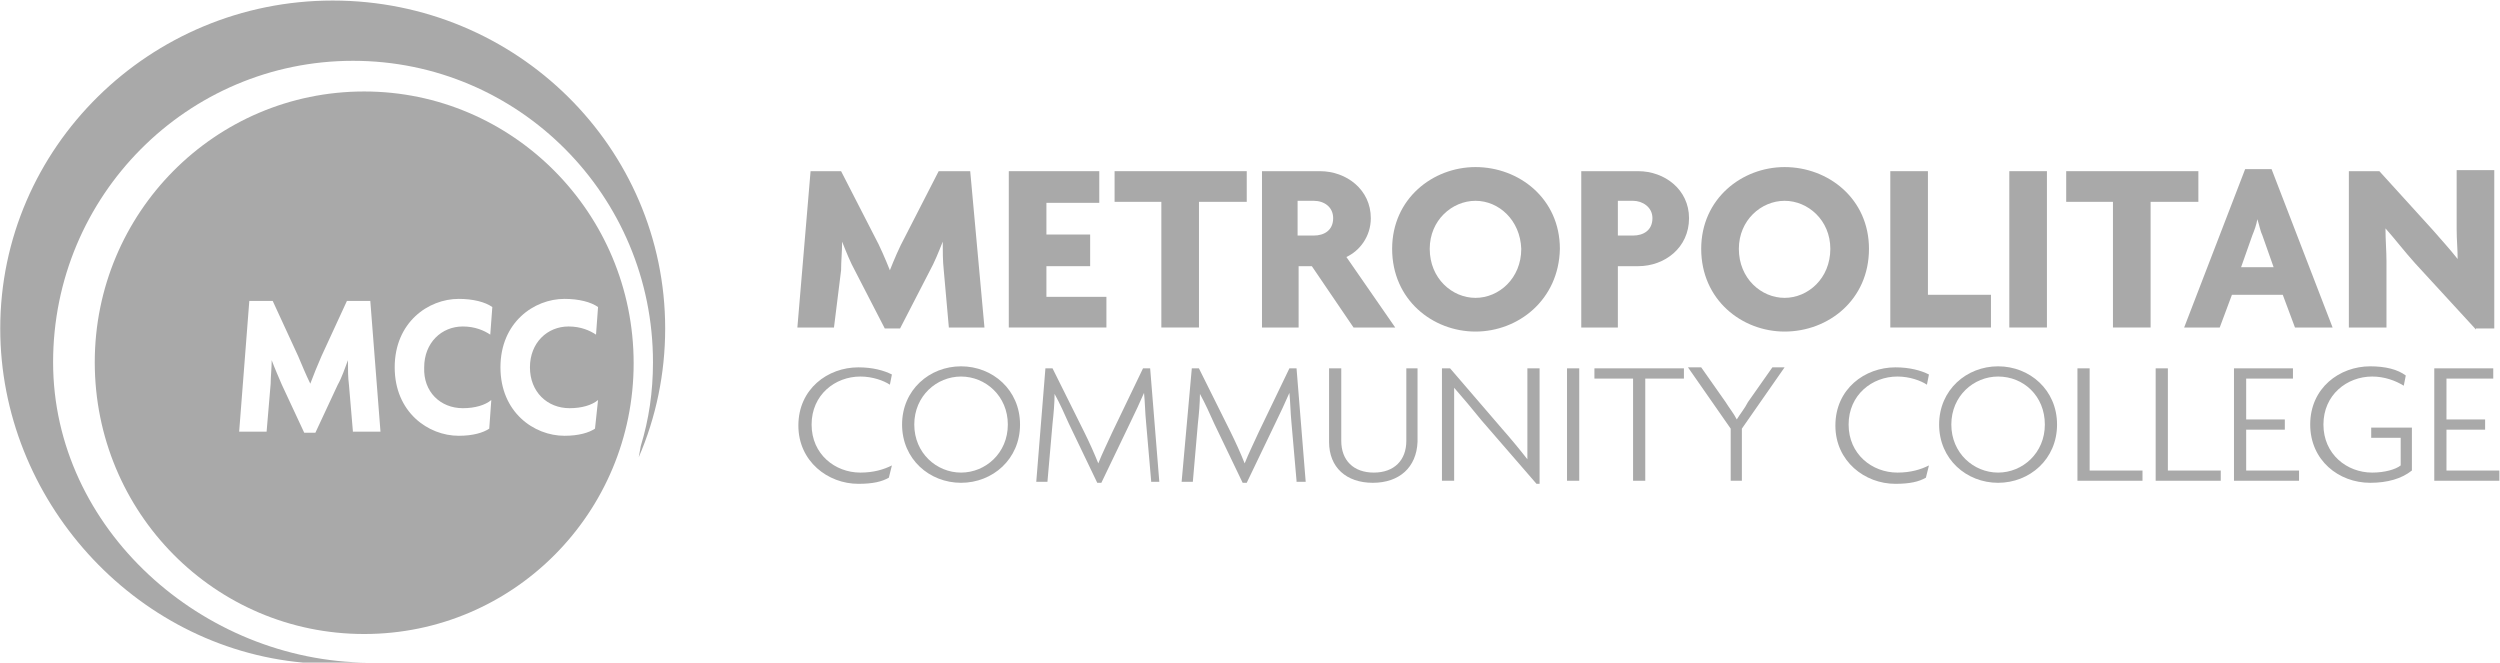 <svg width="83" height="22" viewBox="0 0 83 22" fill="none" xmlns="http://www.w3.org/2000/svg">
<g clip-path="url(#clip0_2247_3339)">
<path d="M12.227 21.999C6.725 21.965 1.763 17.555 1.763 12.026C1.763 6.497 6.219 2.019 11.721 2.019C17.223 2.019 21.679 6.497 21.679 12.026C21.679 13.01 21.544 13.925 21.274 14.807L21.206 15.181C21.78 13.858 22.084 12.399 22.084 10.906C22.084 4.903 17.155 0.018 11.046 0.018C4.97 0.018 0.008 4.903 0.008 10.906C0.008 16.571 4.43 21.49 10.067 21.999" fill="#A9A9A9"/>
<path d="M12.091 3.037C7.13 3.037 3.146 7.074 3.146 12.026C3.146 17.012 7.13 21.049 12.091 21.049C17.054 21.049 21.037 17.012 21.037 12.06C21.037 7.074 17.02 3.037 12.091 3.037ZM11.72 14.366L11.585 12.772C11.552 12.535 11.552 12.264 11.552 11.958C11.45 12.229 11.349 12.535 11.214 12.772L10.471 14.366H10.1L9.357 12.772C9.256 12.535 9.121 12.229 9.02 11.958C9.02 12.229 8.986 12.501 8.986 12.738L8.851 14.332H7.94L8.277 9.991H9.054L9.898 11.822C9.999 12.06 10.167 12.467 10.302 12.738C10.404 12.467 10.539 12.128 10.674 11.822L11.518 9.991H12.294L12.632 14.332H11.72V14.366ZM15.366 13.552C15.771 13.552 16.108 13.451 16.311 13.281L16.243 14.231C16.041 14.366 15.703 14.468 15.231 14.468C14.218 14.468 13.104 13.688 13.104 12.195C13.104 10.703 14.218 9.923 15.231 9.923C15.703 9.923 16.108 10.025 16.345 10.194L16.277 11.11C16.075 10.974 15.771 10.839 15.366 10.839C14.657 10.839 14.083 11.382 14.083 12.195C14.049 13.01 14.623 13.552 15.366 13.552ZM19.754 14.231C19.552 14.366 19.214 14.468 18.741 14.468C17.729 14.468 16.615 13.688 16.615 12.195C16.615 10.703 17.729 9.923 18.741 9.923C19.214 9.923 19.619 10.025 19.855 10.194L19.788 11.11C19.585 10.974 19.282 10.839 18.876 10.839C18.168 10.839 17.594 11.382 17.594 12.195C17.594 13.01 18.168 13.552 18.91 13.552C19.315 13.552 19.653 13.451 19.855 13.281L19.754 14.231Z" fill="#A9A9A9"/>
<path d="M31.502 10.873L31.333 8.973C31.299 8.668 31.299 8.329 31.299 8.023C31.164 8.363 31.029 8.702 30.861 9.007L29.882 10.906H29.375L28.396 9.007C28.228 8.702 28.093 8.363 27.958 8.023C27.958 8.363 27.924 8.668 27.924 8.973L27.688 10.873H26.473L26.911 5.683H27.924L29.038 7.854C29.207 8.159 29.409 8.634 29.544 8.973C29.679 8.634 29.848 8.227 30.051 7.854L31.164 5.683H32.211L32.684 10.873H31.502Z" fill="#A9A9A9"/>
<path d="M33.492 10.873V5.683H36.496V6.734H34.741V7.786H36.193V8.837H34.741V9.855H36.733V10.873H33.492Z" fill="#A9A9A9"/>
<path d="M39.806 6.701V10.873H38.557V6.701H37.004V5.683H41.392V6.701H39.806Z" fill="#A9A9A9"/>
<path d="M44.937 10.873L43.553 8.837H43.114V10.873H41.898V5.683H43.823C44.7 5.683 45.511 6.293 45.511 7.243C45.511 7.854 45.139 8.329 44.7 8.532L46.321 10.873H44.937ZM43.62 6.667H43.08V7.82H43.62C43.958 7.82 44.261 7.65 44.261 7.243C44.261 6.87 43.958 6.667 43.62 6.667Z" fill="#A9A9A9"/>
<path d="M48.987 11.008C47.569 11.008 46.219 9.957 46.219 8.261C46.219 6.598 47.569 5.547 48.987 5.547C50.438 5.547 51.788 6.598 51.788 8.261C51.755 9.957 50.404 11.008 48.987 11.008ZM48.987 6.667C48.21 6.667 47.467 7.311 47.467 8.261C47.467 9.244 48.21 9.889 48.987 9.889C49.763 9.889 50.506 9.244 50.506 8.261C50.472 7.311 49.763 6.667 48.987 6.667Z" fill="#A9A9A9"/>
<path d="M54.388 8.837H53.713V10.873H52.498V5.683H54.388C55.266 5.683 56.076 6.293 56.076 7.243C56.076 8.227 55.266 8.837 54.388 8.837ZM54.219 6.667H53.713V7.82H54.219C54.557 7.82 54.861 7.65 54.861 7.243C54.861 6.87 54.523 6.667 54.219 6.667Z" fill="#A9A9A9"/>
<path d="M59.249 11.008C57.831 11.008 56.48 9.957 56.48 8.261C56.48 6.598 57.831 5.547 59.249 5.547C60.7 5.547 62.05 6.598 62.05 8.261C62.05 9.957 60.7 11.008 59.249 11.008ZM59.249 6.667C58.472 6.667 57.73 7.311 57.73 8.261C57.73 9.244 58.472 9.889 59.249 9.889C60.025 9.889 60.767 9.244 60.767 8.261C60.767 7.311 60.025 6.667 59.249 6.667Z" fill="#A9A9A9"/>
<path d="M62.758 10.873V5.683H64.007V9.787H66.1V10.873H62.758Z" fill="#A9A9A9"/>
<path d="M66.709 5.683H67.958V10.873H66.709V5.683Z" fill="#A9A9A9"/>
<path d="M71.4 6.701V10.873H70.15V6.701H68.598V5.683H72.986V6.701H71.4Z" fill="#A9A9A9"/>
<path d="M76.193 10.873L75.788 9.787H74.1L73.695 10.873H72.514L74.539 5.615H75.416L77.442 10.873H76.193ZM75.113 7.82C75.045 7.684 75.011 7.48 74.944 7.277C74.91 7.48 74.843 7.65 74.775 7.82L74.404 8.871H75.484L75.113 7.82Z" fill="#A9A9A9"/>
<path d="M82.202 10.94L80.177 8.736C79.839 8.362 79.502 7.922 79.198 7.582C79.198 7.956 79.231 8.362 79.231 8.668V10.873H77.982V5.683H78.995L80.751 7.616C80.987 7.888 81.358 8.295 81.594 8.6C81.594 8.295 81.561 7.956 81.561 7.616V5.649H82.81V10.906H82.202V10.94Z" fill="#A9A9A9"/>
<path d="M29.544 12.772C29.341 12.637 28.97 12.501 28.565 12.501C27.721 12.501 26.945 13.111 26.945 14.095C26.945 15.079 27.721 15.69 28.565 15.69C29.004 15.69 29.341 15.588 29.611 15.452L29.51 15.859C29.273 15.995 28.97 16.063 28.497 16.063C27.485 16.063 26.506 15.316 26.506 14.129C26.506 12.908 27.485 12.196 28.497 12.196C28.97 12.196 29.341 12.297 29.611 12.433L29.544 12.772Z" fill="#A9A9A9"/>
<path d="M31.907 16.029C30.861 16.029 29.949 15.248 29.949 14.095C29.949 12.942 30.861 12.162 31.907 12.162C32.953 12.162 33.865 12.942 33.865 14.095C33.865 15.248 32.953 16.029 31.907 16.029ZM31.907 12.501C31.097 12.501 30.354 13.145 30.354 14.095C30.354 15.045 31.097 15.69 31.907 15.69C32.717 15.69 33.46 15.045 33.46 14.095C33.46 13.145 32.717 12.501 31.907 12.501Z" fill="#A9A9A9"/>
<path d="M38.218 15.961L38.05 14.027C38.016 13.688 38.016 13.383 37.982 13.044C37.847 13.349 37.679 13.722 37.51 14.061L36.565 16.029H36.429L35.484 14.061C35.349 13.756 35.181 13.383 35.012 13.078C35.012 13.383 34.978 13.756 34.944 14.061L34.775 15.995H34.404L34.708 12.229H34.944L35.991 14.333C36.16 14.672 36.328 15.045 36.463 15.384C36.598 15.045 36.767 14.706 36.936 14.333L37.948 12.229H38.185L38.489 15.995H38.218V15.961Z" fill="#A9A9A9"/>
<path d="M43.045 15.961L42.876 14.027C42.842 13.688 42.842 13.383 42.808 13.044C42.673 13.349 42.505 13.722 42.336 14.061L41.391 16.029H41.256L40.311 14.061C40.175 13.756 40.007 13.383 39.838 13.078C39.838 13.383 39.804 13.756 39.77 14.061L39.602 15.995H39.23L39.568 12.229H39.804L40.851 14.333C41.019 14.672 41.188 15.045 41.323 15.384C41.458 15.045 41.627 14.706 41.796 14.333L42.808 12.229H43.045L43.349 15.995H43.045V15.961Z" fill="#A9A9A9"/>
<path d="M45.577 16.029C44.699 16.029 44.125 15.52 44.125 14.672V12.229H44.53V14.638C44.53 15.282 44.935 15.69 45.61 15.69C46.285 15.69 46.69 15.282 46.69 14.638V12.229H47.062V14.672C47.028 15.52 46.454 16.029 45.577 16.029Z" fill="#A9A9A9"/>
<path d="M51.012 16.063L49.19 13.96C48.886 13.586 48.548 13.179 48.278 12.874C48.278 13.213 48.278 13.586 48.278 13.926V15.961H47.873V12.229H48.143L49.865 14.231C50.135 14.536 50.472 14.943 50.709 15.248C50.709 14.909 50.709 14.57 50.709 14.265V12.229H51.114V16.063H51.012Z" fill="#A9A9A9"/>
<path d="M52.025 12.229H52.431V15.961H52.025V12.229Z" fill="#A9A9A9"/>
<path d="M54.623 12.569V15.961H54.218V12.569H52.935V12.229H55.906V12.569H54.623Z" fill="#A9A9A9"/>
<path d="M57.83 14.231V15.961H57.459V14.231L56.041 12.196H56.48L57.29 13.349C57.391 13.519 57.56 13.722 57.661 13.926C57.762 13.756 57.931 13.553 58.032 13.349L58.843 12.196H59.248L57.83 14.231Z" fill="#A9A9A9"/>
<path d="M63.974 12.772C63.771 12.637 63.4 12.501 62.995 12.501C62.151 12.501 61.374 13.111 61.374 14.095C61.374 15.079 62.151 15.69 62.995 15.69C63.434 15.69 63.771 15.588 64.041 15.452L63.94 15.859C63.704 15.995 63.4 16.063 62.927 16.063C61.914 16.063 60.935 15.316 60.935 14.129C60.935 12.908 61.914 12.196 62.927 12.196C63.4 12.196 63.771 12.297 64.041 12.433L63.974 12.772Z" fill="#A9A9A9"/>
<path d="M66.337 16.029C65.29 16.029 64.379 15.248 64.379 14.095C64.379 12.942 65.29 12.162 66.337 12.162C67.383 12.162 68.294 12.942 68.294 14.095C68.294 15.248 67.383 16.029 66.337 16.029ZM66.337 12.501C65.527 12.501 64.784 13.145 64.784 14.095C64.784 15.045 65.527 15.69 66.337 15.69C67.147 15.69 67.889 15.045 67.889 14.095C67.889 13.145 67.181 12.501 66.337 12.501Z" fill="#A9A9A9"/>
<path d="M68.971 15.961V12.229H69.376V15.622H71.131V15.961H68.971Z" fill="#A9A9A9"/>
<path d="M71.568 15.961V12.229H71.973V15.622H73.729V15.961H71.568Z" fill="#A9A9A9"/>
<path d="M74.168 15.961V12.229H76.126V12.569H74.573V13.926H75.856V14.265H74.573V15.622H76.328V15.961H74.168Z" fill="#A9A9A9"/>
<path d="M78.691 16.029C77.644 16.029 76.699 15.282 76.699 14.095C76.699 12.874 77.678 12.162 78.691 12.162C79.197 12.162 79.602 12.264 79.872 12.467L79.805 12.806C79.534 12.637 79.163 12.501 78.758 12.501C77.914 12.501 77.138 13.111 77.138 14.095C77.138 15.079 77.914 15.69 78.758 15.69C79.163 15.69 79.534 15.588 79.703 15.452V14.536H78.724V14.197H80.075V15.621C79.737 15.893 79.264 16.029 78.691 16.029Z" fill="#A9A9A9"/>
<path d="M80.818 15.961V12.229H82.776V12.569H81.223V13.926H82.506V14.265H81.223V15.622H82.979V15.961H80.818Z" fill="#A9A9A9"/>
</g>
<defs>
<clipPath id="clip0_2247_3339">
<rect width="83" height="22" fill="white"/>
</clipPath>
</defs>
</svg>
